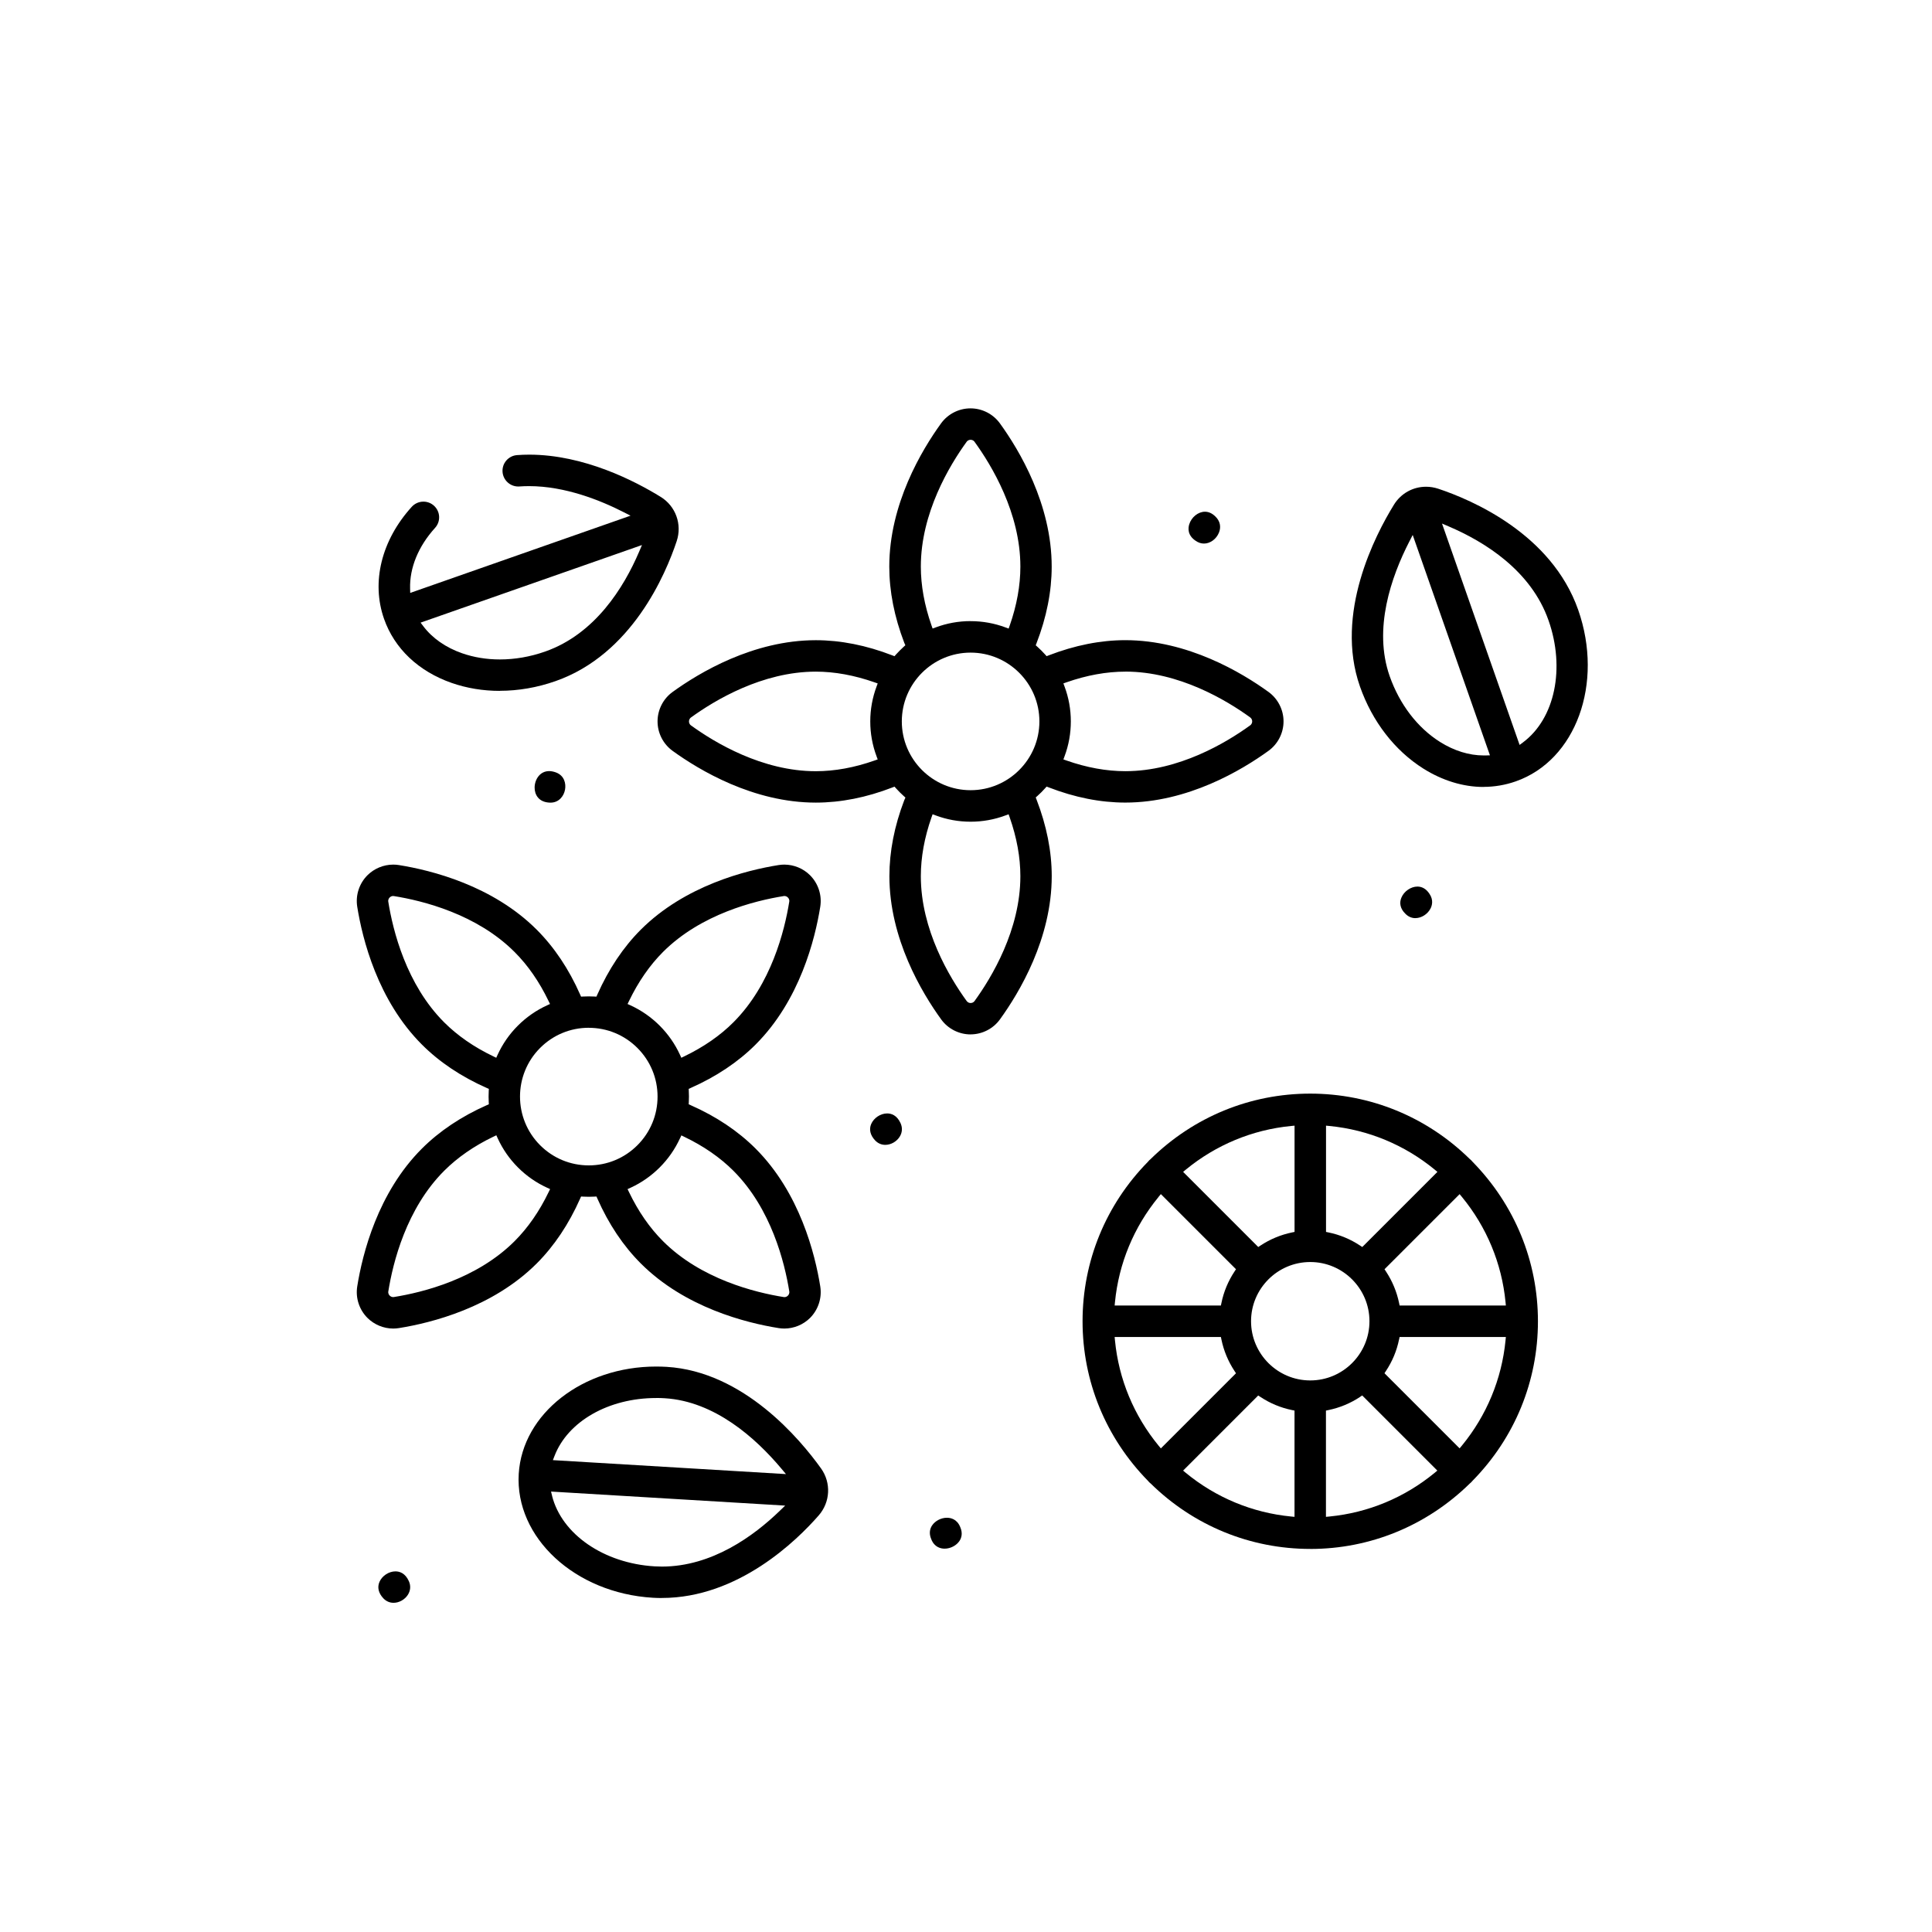 <svg xmlns="http://www.w3.org/2000/svg" id="Layer_1" data-name="Layer 1" viewBox="0 0 512 512"><path d="M257.22,274.13c-3.08,0-6-1.49-7.8-3.98-5.12-7.07-13.72-21.4-13.72-37.96,0-6.52,1.32-13.29,3.93-20.1l.32-.73-.46-.41c-.71-.64-1.4-1.32-2.04-2.04l-.39-.44-.55.21c-6.89,2.67-13.73,4.02-20.31,4.02-16.56,0-30.89-8.6-37.96-13.72-2.49-1.81-3.98-4.72-3.98-7.8s1.49-6,3.98-7.8c7.07-5.12,21.4-13.72,37.96-13.72,6.56,0,13.39,1.35,20.3,4.03l.55.21.39-.44c.64-.71,1.33-1.4,2.04-2.05l.45-.41-.29-.66c-2.64-6.89-3.97-13.65-3.97-20.18,0-16.56,8.6-30.89,13.72-37.96,1.81-2.49,4.72-3.98,7.8-3.98s6,1.49,7.8,3.98c5.12,7.07,13.72,21.4,13.72,37.96,0,6.57-1.35,13.4-4.02,20.3l-.21.55.44.39c.71.64,1.4,1.33,2.05,2.05l.39.44.55-.21c6.92-2.67,13.75-4.03,20.3-4.03,16.55,0,30.89,8.6,37.96,13.72,2.49,1.81,3.98,4.72,3.98,7.8s-1.49,6-3.98,7.8c-7.07,5.12-21.4,13.72-37.96,13.72-6.56,0-13.39-1.35-20.3-4.03l-.55-.21-.39.44c-.64.72-1.33,1.41-2.05,2.05l-.44.39.21.55c2.67,6.91,4.03,13.74,4.03,20.3,0,16.56-8.6,30.89-13.72,37.96-1.8,2.49-4.72,3.98-7.8,3.98ZM246.86,216.6c-1.88,5.35-2.83,10.6-2.83,15.6,0,14.21,7.6,26.81,12.14,33.07.33.46.8.54,1.05.54s.72-.07,1.05-.53c4.53-6.25,12.14-18.86,12.14-33.07,0-5-.95-10.24-2.83-15.6l-.29-.82-.81.3c-2.97,1.11-6.08,1.67-9.26,1.67s-6.29-.56-9.26-1.67l-.81-.3-.29.82ZM257.22,172.95c-10.05,0-18.23,8.18-18.23,18.23s8.18,18.23,18.23,18.23,18.23-8.18,18.23-18.23-8.18-18.23-18.23-18.23ZM216.2,177.99c-14.2,0-26.81,7.6-33.07,12.14-.47.34-.54.81-.54,1.06s.07.72.53,1.05c6.25,4.53,18.86,12.14,33.07,12.14,4.99,0,10.23-.95,15.59-2.84l.82-.29-.3-.81c-1.11-2.97-1.67-6.08-1.67-9.25s.56-6.29,1.67-9.26l.3-.81-.82-.29c-5.36-1.88-10.6-2.84-15.6-2.84ZM298.23,177.99c-4.99,0-10.24.95-15.6,2.83l-.82.29.3.81c1.11,2.97,1.67,6.08,1.67,9.26s-.56,6.29-1.67,9.26l-.3.81.82.29c5.35,1.88,10.6,2.83,15.6,2.83,14.2,0,26.81-7.6,33.07-12.14.47-.34.54-.81.54-1.06s-.07-.72-.54-1.06c-6.25-4.53-18.86-12.13-33.06-12.13ZM257.22,164.61c3.18,0,6.3.56,9.27,1.67l.81.3.29-.82c1.87-5.34,2.82-10.59,2.82-15.6,0-14.21-7.6-26.81-12.14-33.07-.33-.47-.8-.54-1.05-.54s-.72.07-1.06.54c-4.53,6.25-12.13,18.86-12.13,33.06,0,5,.95,10.25,2.83,15.6l.29.82.81-.3c2.97-1.11,6.08-1.67,9.26-1.67Z"></path><path d="M104.21,352.08c-2.54,0-5.03-1.03-6.83-2.82-2.18-2.18-3.19-5.29-2.71-8.33,1.38-8.62,5.43-24.84,17.14-36.54,4.64-4.64,10.43-8.51,17.2-11.51l.54-.24-.03-.59c-.05-.95-.05-1.92,0-2.89l.03-.59-.54-.24c-6.78-3-12.57-6.87-17.2-11.51-11.71-11.71-15.76-27.92-17.14-36.54-.48-3.04.53-6.15,2.71-8.33,1.8-1.79,4.28-2.82,6.83-2.82.5,0,1.01.04,1.5.12,8.62,1.38,24.84,5.43,36.54,17.14,4.64,4.64,8.51,10.42,11.5,17.19l.24.54.58-.03c.48-.03.97-.04,1.45-.04s.97.02,1.46.04l.58.03.24-.54c3-6.77,6.87-12.55,11.5-17.19,11.71-11.71,27.92-15.76,36.54-17.14.5-.08,1-.12,1.51-.12,2.54,0,5.03,1.03,6.82,2.82,2.18,2.18,3.19,5.29,2.71,8.33-1.38,8.62-5.43,24.84-17.14,36.54-4.63,4.63-10.42,8.5-17.19,11.5l-.54.24.03.59c.03.48.04.97.04,1.46s-.01.97-.04,1.45l-.03.59.54.24c6.77,2.99,12.55,6.86,17.19,11.5,11.71,11.71,15.76,27.92,17.14,36.54.48,3.04-.53,6.15-2.7,8.33-1.79,1.79-4.28,2.82-6.83,2.82-.5,0-1.01-.04-1.5-.12-8.62-1.38-24.84-5.43-36.54-17.14-4.64-4.64-8.51-10.42-11.5-17.19l-.24-.54-.59.03c-.48.03-.97.04-1.45.04s-.97-.01-1.45-.04l-.59-.03-.24.54c-3,6.77-6.87,12.55-11.5,17.19-11.71,11.71-27.92,15.76-36.54,17.14-.5.08-1,.12-1.5.12ZM180.2,301.67c-1.32,2.87-3.13,5.47-5.38,7.72-2.25,2.25-4.85,4.06-7.72,5.38l-.79.36.38.78c2.46,5.12,5.49,9.5,9.02,13.02,10.04,10.04,24.34,13.58,31.96,14.8h.07s.15.02.15.02c.34,0,.66-.14.91-.39.17-.18.46-.56.37-1.12-1.22-7.62-4.76-21.92-14.8-31.96-3.53-3.53-7.91-6.56-13.02-9.01l-.78-.38-.36.79ZM130.74,301.24c-5.1,2.45-9.49,5.49-13.03,9.03-10.04,10.04-13.58,24.34-14.8,31.96-.1.56.19.94.37,1.12.25.25.57.39.91.39h.07l.15-.02c7.63-1.22,21.92-4.76,31.96-14.8,3.54-3.54,6.58-7.92,9.03-13.02l.38-.78-.79-.36c-2.88-1.32-5.48-3.13-7.73-5.38-2.25-2.25-4.05-4.85-5.37-7.73l-.36-.79-.78.38ZM156.03,272.37c-4.87,0-9.45,1.9-12.89,5.34-7.11,7.11-7.11,18.68,0,25.79,3.44,3.44,8.02,5.34,12.89,5.34s9.45-1.9,12.89-5.34,5.34-8.02,5.34-12.89-1.9-9.45-5.34-12.89c-3.44-3.44-8.02-5.34-12.89-5.34ZM104.18,237.45c-.34,0-.66.14-.91.39-.18.18-.46.56-.37,1.12,1.22,7.62,4.76,21.92,14.8,31.96,3.53,3.53,7.91,6.57,13.03,9.02l.78.38.36-.79c1.32-2.88,3.12-5.48,5.37-7.72,2.25-2.25,4.85-4.06,7.73-5.38l.79-.36-.38-.78c-2.45-5.1-5.48-9.48-9.03-13.02-10.04-10.04-24.34-13.58-31.96-14.8h-.07s-.15-.02-.15-.02ZM207.68,237.47c-7.63,1.22-21.93,4.76-31.97,14.8-3.53,3.53-6.56,7.91-9.02,13.02l-.38.78.79.36c2.87,1.32,5.47,3.13,7.72,5.38,2.25,2.25,4.06,4.85,5.38,7.72l.36.79.78-.38c5.11-2.46,9.5-5.49,13.02-9.02,10.04-10.04,13.58-24.34,14.8-31.96.1-.56-.19-.94-.37-1.12-.25-.25-.57-.39-.91-.39h-.06l-.14.02Z"></path><path d="M393.14,208.55c-5.36,0-10.87-1.68-15.93-4.86-7.59-4.77-13.56-12.5-16.81-21.77-6.78-19.34,4.05-40.13,9.01-48.17,1.84-2.98,5.02-4.76,8.51-4.76,1.09,0,2.17.18,3.21.52,8.79,2.92,30.02,11.9,37.11,32.12,6.82,19.47-.6,39.85-16.55,45.44-2.76.97-5.64,1.46-8.56,1.46ZM373.48,143.52c-4.8,9.35-9.6,23.12-5.21,35.65,2.63,7.49,7.38,13.7,13.38,17.47,3.71,2.33,7.69,3.56,11.52,3.56.17,0,.34,0,.52,0l1.16-.03-20.47-58.4-.9,1.76ZM402.72,197.41l.93-.7c8.42-6.31,11.19-19.59,6.73-32.29-4.63-13.22-16.94-20.85-26.45-24.91l-1.78-.76,20.56,58.66Z"></path><path d="M132.46,183.09c-4.46,0-8.75-.71-12.75-2.1-8.8-3.07-15.18-9.11-17.94-17-3.42-9.75-.67-20.84,7.35-29.68.79-.87,1.91-1.37,3.09-1.37,1.04,0,2.03.38,2.8,1.08.82.75,1.31,1.77,1.36,2.88.05,1.11-.33,2.18-1.08,3-4.41,4.86-6.76,10.56-6.61,16.06l.03,1.17,58.39-20.47-1.77-.9c-6.18-3.16-15.55-6.93-25.12-6.93-.87,0-1.73.03-2.57.09-.11,0-.21.01-.31.01-2.17,0-3.99-1.7-4.15-3.86-.08-1.11.27-2.19,1-3.03.73-.84,1.74-1.35,2.85-1.43,1.05-.08,2.13-.12,3.21-.12,14.56,0,28.09,7.02,34.86,11.2,3.97,2.45,5.71,7.27,4.23,11.72-2.92,8.79-11.9,30.02-32.12,37.1-4.85,1.7-9.81,2.56-14.75,2.56ZM111.46,165l.7.93c2.41,3.19,5.96,5.68,10.3,7.19,3.12,1.09,6.49,1.64,10.01,1.64,3.99,0,8.03-.7,11.99-2.09,13.22-4.64,20.85-16.94,24.91-26.45l.76-1.78-58.66,20.56Z"></path><path d="M175.4,423.49c-.81,0-1.63-.02-2.42-.07-20.59-1.23-36.52-15.96-35.51-32.83.96-15.95,16.95-28.44,36.42-28.44.91,0,1.84.03,2.76.08,20.45,1.23,35.44,19.24,40.94,26.93,2.71,3.8,2.46,8.92-.63,12.45-5.74,6.58-21.29,21.87-41.56,21.87ZM146.3,396.41c2.57,10.2,13.74,17.89,27.18,18.69.64.04,1.28.06,1.92.06,13.23,0,24.32-8.06,31.29-14.82l1.39-1.34-62.05-3.72.28,1.13ZM173.87,370.49c-12.58,0-23.41,6.18-26.93,15.38l-.42,1.08,61.77,3.7-1.27-1.51c-6.76-8.04-17.61-17.79-30.86-18.59-.76-.05-1.53-.07-2.29-.07Z"></path><path d="M375.1,243.32c-1.01,0-1.96-.42-2.72-1.23-1.26-1.25-1.61-2.74-1-4.2.69-1.68,2.52-2.94,4.25-2.94,1.25,0,2.34.64,3.15,1.86,1.19,1.69.71,3.22.31,3.98-.77,1.49-2.41,2.52-3.99,2.52h0Z"></path><path d="M319.06,144.05c-.77,0-1.51-.25-2.21-.74-2.18-1.46-2-3.34-1.7-4.33.58-1.92,2.38-3.37,4.17-3.37,1,0,1.93.43,2.78,1.28,1.22,1.16,1.56,2.71.94,4.25-.69,1.72-2.32,2.91-3.98,2.91h0Z"></path><path d="M145.75,212.71c-3.05-.1-4.1-2.17-4.07-4.06.04-2.09,1.4-4.3,3.85-4.3.57,0,1.18.12,1.82.36,2.23.84,2.68,2.98,2.39,4.55-.31,1.72-1.63,3.45-3.85,3.45h-.13Z"></path><path d="M250.34,410.41c-.96,0-2.69-.32-3.54-2.49-.72-1.67-.29-2.9.2-3.64.81-1.23,2.39-2.06,3.94-2.06.96,0,2.68.32,3.54,2.49.72,1.66.29,2.9-.2,3.64-.81,1.23-2.39,2.06-3.94,2.06h0Z"></path><path d="M234.61,303.4c-1.04,0-1.98-.42-2.72-1.21-1.27-1.36-1.63-2.9-1.01-4.33.7-1.61,2.48-2.79,4.23-2.79,1.08,0,2.58.45,3.55,2.59.55,1.22.46,2.5-.26,3.62-.83,1.29-2.32,2.12-3.81,2.12h0Z"></path><path d="M104.29,424.76c-1.04,0-1.98-.42-2.72-1.21-1.27-1.36-1.63-2.9-1.01-4.33.7-1.62,2.49-2.79,4.24-2.79,1.09,0,2.58.45,3.55,2.59.55,1.22.45,2.51-.27,3.63-.83,1.28-2.32,2.11-3.79,2.11h0Z"></path><path d="M347.23,410.48c-15.87,0-30.87-6.14-42.24-17.29-.19-.16-.31-.26-.43-.38-.11-.11-.22-.23-.32-.36-11.21-11.43-17.35-26.43-17.35-42.3s6.14-30.87,17.29-42.23c.16-.19.26-.31.38-.43s.23-.22.36-.32c11.43-11.21,26.43-17.35,42.3-17.35s30.87,6.14,42.24,17.29c.19.16.31.26.43.38.12.12.22.23.32.36,11.21,11.43,17.36,26.43,17.36,42.3s-6.14,30.87-17.3,42.24c-.16.19-.26.31-.38.42-.11.11-.23.22-.36.32-11.43,11.21-26.43,17.36-42.3,17.36ZM360.43,370.2c-2.57,1.7-5.38,2.86-8.36,3.48l-.68.14v28.16l.93-.09c10.25-1,19.88-5,27.87-11.57l.72-.6-19.91-19.91-.58.38ZM313.54,389.73l.72.6c7.99,6.56,17.62,10.56,27.87,11.56l.93.09v-28.16l-.68-.14c-2.98-.61-5.79-1.78-8.36-3.48l-.58-.38-19.91,19.91ZM370.76,354.99c-.61,2.98-1.78,5.79-3.48,8.35l-.38.58,19.91,19.91.6-.72c6.56-7.99,10.56-17.62,11.57-27.87l.09-.93h-28.16l-.14.68ZM295.48,355.25c1,10.25,5,19.88,11.56,27.87l.6.72,19.91-19.91-.38-.58c-1.69-2.56-2.86-5.37-3.48-8.35l-.14-.68h-28.16l.09.93ZM347.23,334.45c-8.65,0-15.69,7.04-15.69,15.69s7.04,15.69,15.69,15.69,15.69-7.04,15.69-15.69-7.04-15.69-15.69-15.69ZM307.05,317.18c-6.56,7.98-10.56,17.62-11.57,27.87l-.09.93h28.16l.14-.68c.61-2.98,1.78-5.79,3.48-8.36l.38-.58-19.91-19.91-.6.72ZM366.91,336.36l.38.58c1.69,2.56,2.86,5.38,3.48,8.36l.14.68h28.16l-.09-.93c-1-10.25-5-19.88-11.57-27.87l-.6-.72-19.91,19.91ZM351.4,326.47l.68.14c2.98.61,5.79,1.78,8.36,3.48l.58.38,19.91-19.91-.72-.6c-7.98-6.56-17.62-10.56-27.87-11.56l-.93-.09v28.16ZM342.13,298.4c-10.24,1-19.88,5-27.87,11.56l-.72.6,19.91,19.91.58-.38c2.57-1.7,5.38-2.86,8.36-3.48l.68-.14v-28.16l-.93.09Z"></path></svg>